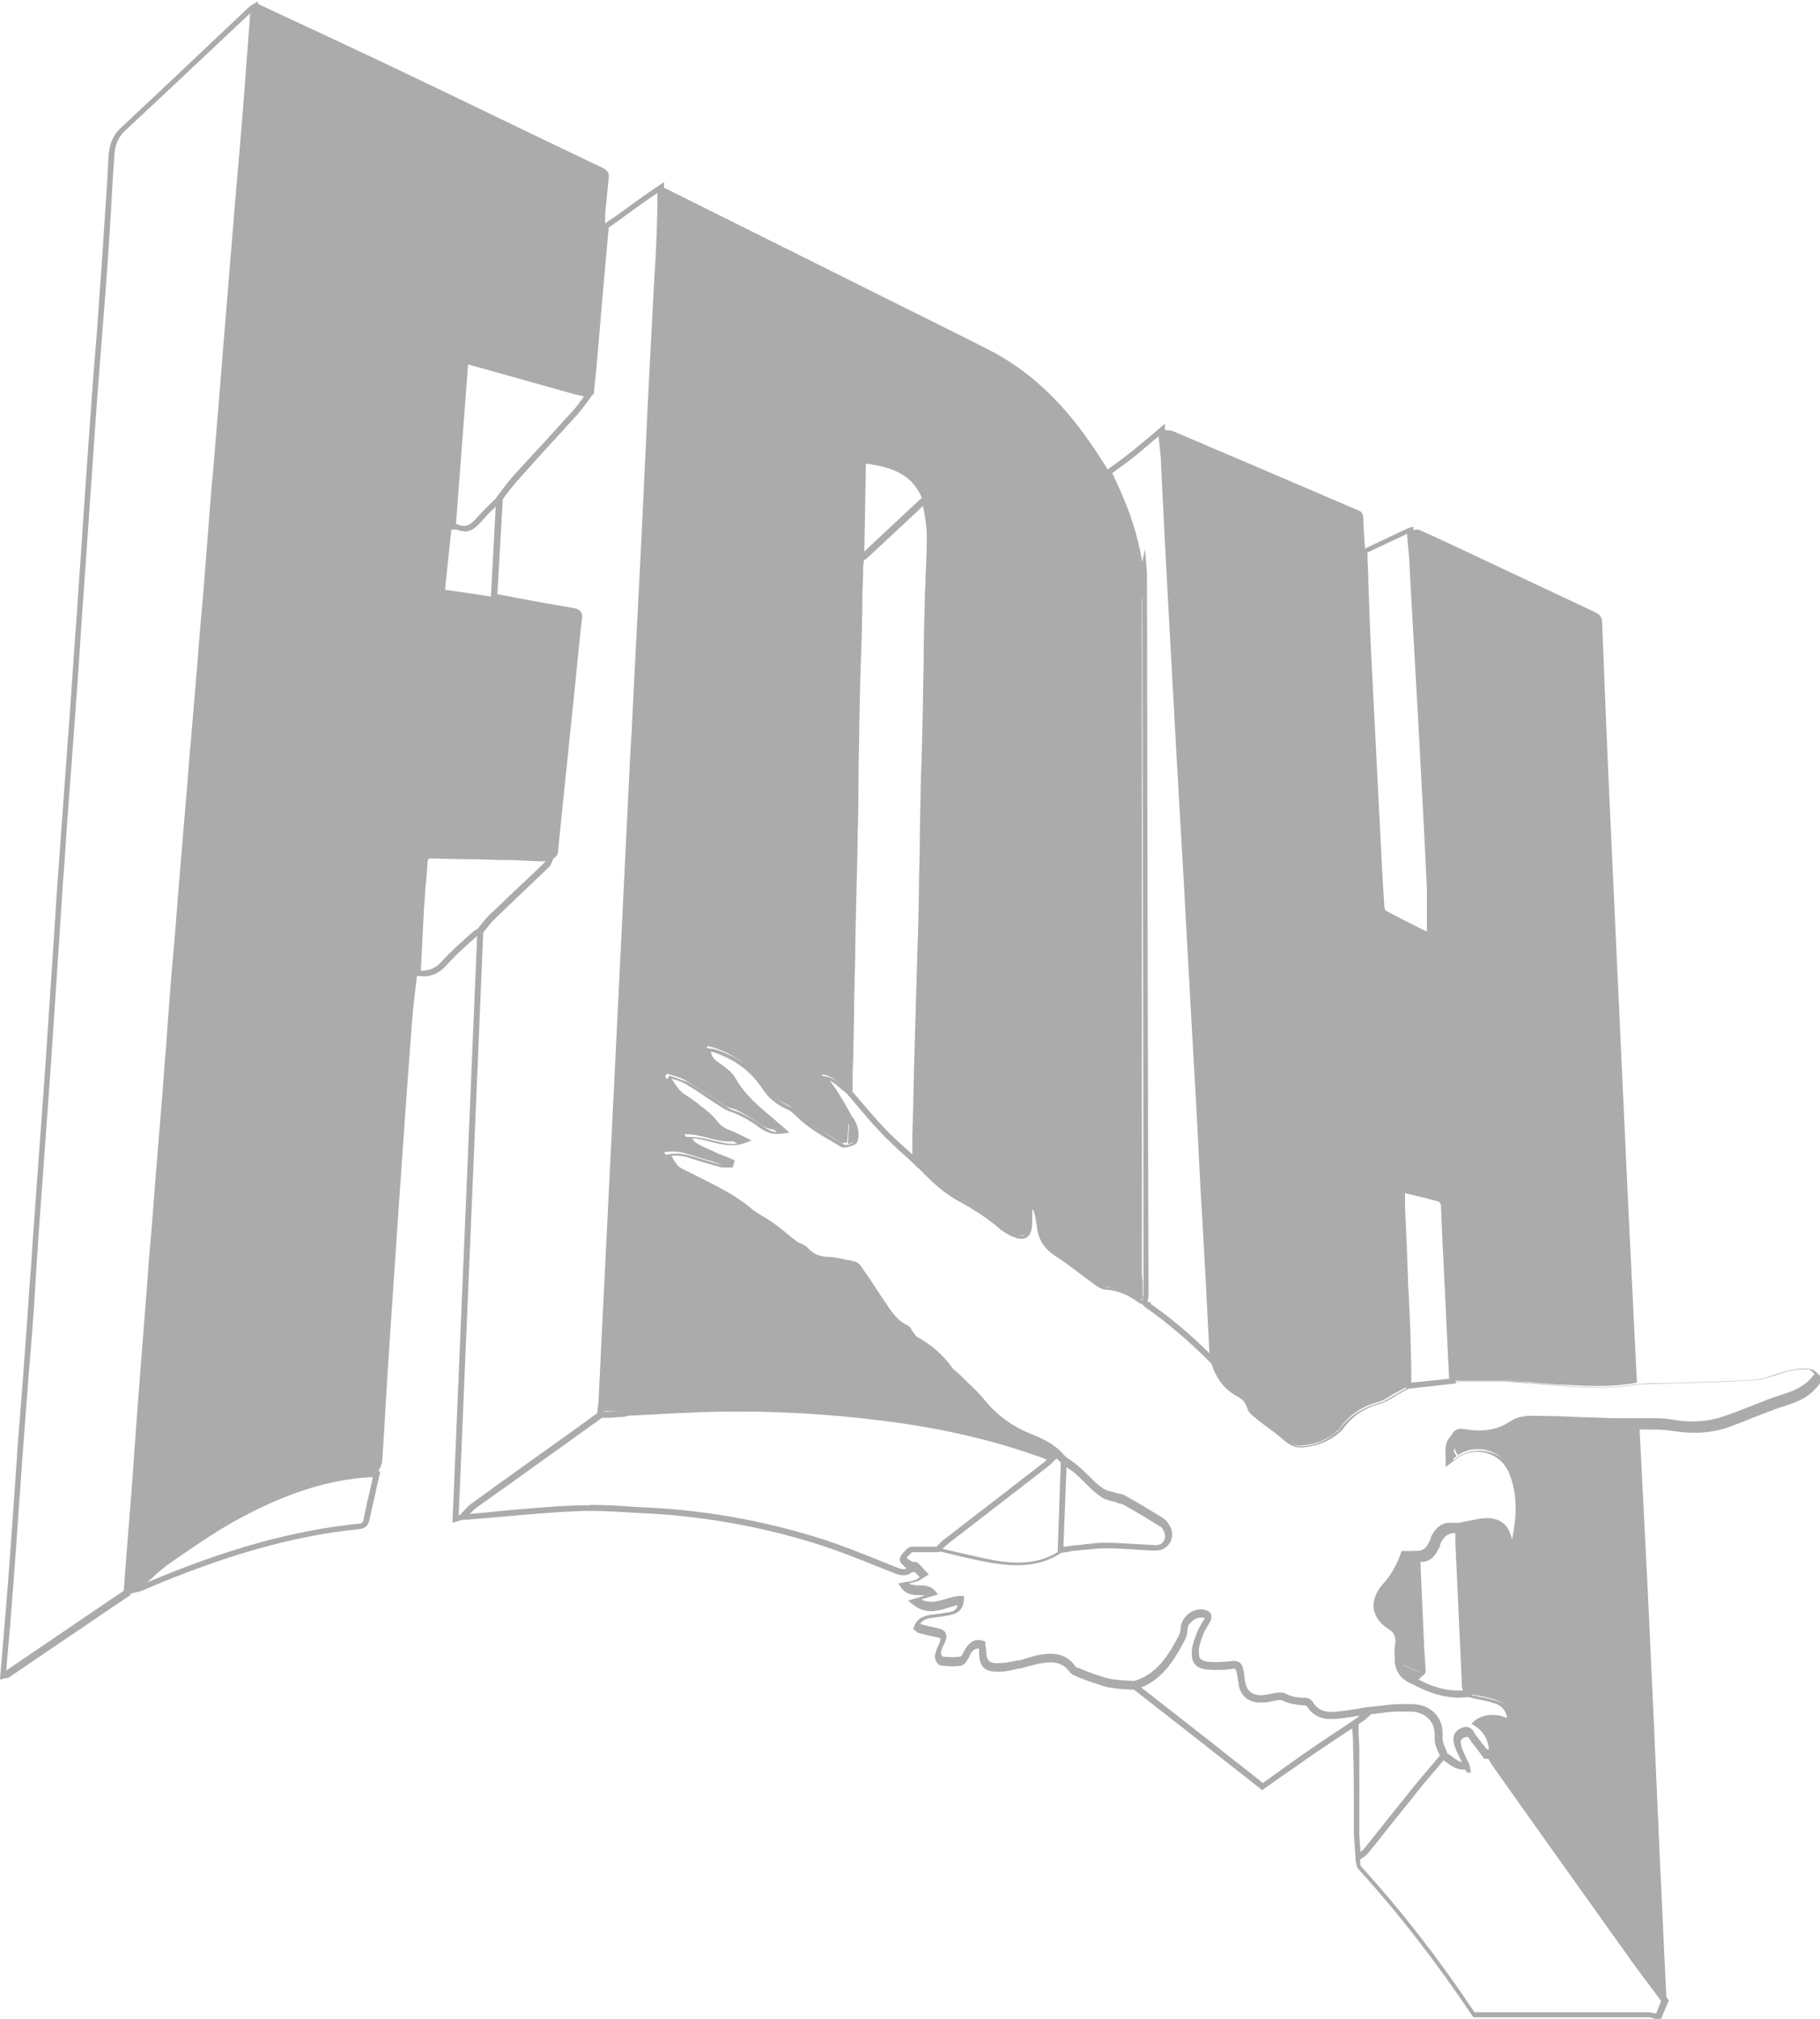 <?xml version="1.0" encoding="UTF-8"?>
<svg id="Layer_2" data-name="Layer 2" xmlns="http://www.w3.org/2000/svg" viewBox="0 0 46.62 51.69">
  <defs>
    <style>
      .cls-1 {
        fill: #ababab;
      }
    </style>
  </defs>
  <g id="Layer_1-2" data-name="Layer 1">
    <g>
      <path class="cls-1" d="m42.54,51.69h-.15s-.03-.01-.05-.02c-.03,0-.05-.02-.07-.02-1.31,0-2.62,0-3.93,0h-.6s-.02-.03-.02-.03c-.91-1.36-1.89-2.63-2.92-3.76-.05-.06-.06-.14-.07-.22,0-.03,0-.06,0-.08v-.05s.03-.03.03-.03c.02-.02.04-.03.07-.05.04-.03.09-.06.12-.09.2-.25.4-.5.6-.76.21-.27.43-.54.65-.81.17-.21.34-.41.52-.61.08-.09.15-.18.23-.27l.04-.05.05.03c.05.03.11.07.15.1.09.07.17.13.28.15,0,0,0,0,0,0-.02-.05-.04-.09-.07-.14-.05-.1-.1-.2-.13-.3-.03-.1-.1-.33.17-.44.2-.08.29.05.33.13,0,.02.02.03.03.05.07.09.14.18.2.26l.08.1.14.07v.02s.06.07.08.11c.04.07.09.15.14.22,1.19,1.67,2.37,3.33,3.56,5,.16.23.33.45.49.67.08.1.16.2.23.31l.03.03-.2.48Zm-.12-.15h.01l.12-.31c-.07-.09-.13-.18-.2-.27-.17-.22-.33-.44-.5-.67-1.19-1.67-2.38-3.33-3.56-5-.05-.07-.1-.15-.15-.23-.02-.03-.03-.06-.05-.08l-.14-.06-.1-.13c-.07-.09-.13-.18-.2-.26-.01-.02-.03-.04-.04-.06-.05-.08-.07-.1-.15-.07-.12.05-.12.12-.08.26.02.09.07.18.12.28.02.05.05.1.07.15.01.03.02.06.03.09,0,.01,0,.03,0,.04l.02.09h-.1c-.21,0-.35-.1-.47-.19-.03-.02-.06-.04-.08-.06-.06.07-.13.15-.19.22-.17.2-.35.4-.51.61-.22.27-.43.54-.65.81-.2.25-.4.5-.61.76-.04.05-.09.09-.15.12,0,0-.02.01-.02.02,0,.02,0,.03,0,.05,0,.05,0,.11.02.13,1.03,1.13,2.01,2.39,2.91,3.74h.52c1.31,0,2.62,0,3.93,0,.04,0,.08.01.12.02,0,0,.02,0,.03.01"/>
      <path class="cls-1" d="m37.78,51.58c1.5,0,3,0,4.5,0,.04,0,.09.02.13.04h-4.62s0-.02,0-.03"/>
      <path class="cls-1" d="m16.93,4.81s.1,0,.13.02c2.2,1.1,4.4,2.19,6.6,3.29.61.3,1.21.6,1.81.91,1.16.63,2,1.58,2.7,2.67.08.12.16.25.24.37.05.1.09.21.14.31.37.78.62,1.59.7,2.45,0,.17,0,.34,0,.52,0,5.75,0,11.49,0,17.24,0,.07.01.14.02.22v.44s-.05.03-.07.05c-.26-.19-.54-.32-.87-.35-.13,0-.25-.11-.37-.19-.3-.22-.59-.46-.91-.67-.25-.17-.38-.38-.42-.67-.02-.11-.02-.22-.05-.33-.02-.11-.07-.22-.22-.24,0,.13,0,.26,0,.38.02.41-.13.51-.5.31-.06-.03-.12-.07-.17-.12-.33-.3-.7-.53-1.09-.74-.46-.24-.81-.62-1.17-.98.02-.75.03-1.5.05-2.25.02-.79.04-1.57.06-2.36.02-.79.05-1.57.07-2.36.02-.77.03-1.55.04-2.33.02-.77.05-1.55.07-2.32.02-.92.03-1.84.05-2.77.01-.55.06-1.11.05-1.66,0-.3-.08-.61-.13-.91-.01-.04-.02-.09-.05-.14-.31-.62-.89-.77-1.55-.85-.01.83-.02,1.64-.04,2.46-.01.09-.04.18-.04.27-.01.45-.01.9-.02,1.35-.02.92-.05,1.83-.07,2.75-.02.91-.02,1.81-.04,2.71-.02.91-.05,1.82-.07,2.73-.02.92-.03,1.83-.05,2.75,0,.38-.02.76-.04,1.14-.22-.13-.37-.38-.67-.4.1.17.22.31.32.46.13.2.25.42.37.62-.01.22-.02.44-.04.66-.05,0-.11.03-.14.01-.34-.21-.7-.39-1-.65-.13-.11-.23-.25-.4-.33-.24-.11-.43-.25-.58-.48-.31-.48-.76-.8-1.3-.98-.06-.02-.11-.02-.17-.04,0,.19.05.31.18.4.16.12.36.24.45.41.21.39.53.68.86.95.14.12.27.24.42.37-.25.04-.38-.01-.61-.17-.16-.11-.33-.21-.5-.3-.11-.06-.25-.07-.36-.14-.33-.21-.65-.44-.99-.64-.14-.08-.31-.12-.47-.17-.02.02-.03.04-.05.07.09.13.17.28.28.4.11.11.26.18.39.28.18.15.4.28.54.47.11.14.21.22.37.27.14.05.26.13.39.19-.51.19-.95-.15-1.48-.13.08.11.12.22.2.27.15.09.32.16.48.23.15.07.31.13.46.19,0,.02-.01.04-.02.06-.07,0-.14.02-.21,0-.23-.06-.47-.13-.71-.21-.22-.07-.43-.13-.72-.08.09.14.15.27.24.37.08.08.21.12.32.18.55.29,1.12.52,1.6.94.1.09.24.15.36.22.1.06.19.13.28.2.17.13.33.27.5.4.07.06.19.08.25.15.16.17.34.26.58.27.21.01.43.07.64.11.05,0,.11.03.14.07.22.32.43.64.65.96.16.24.32.47.59.6.05.02.08.09.12.14.04.05.07.12.12.15.35.2.66.45.89.79.06.08.15.13.22.2.2.19.41.37.58.59.33.41.73.71,1.21.91.31.13.63.27.85.54-.08,0-.16.01-.23.02-.06-.03-.12-.06-.18-.08-1.23-.45-2.5-.75-3.81-.93-1.33-.19-2.66-.28-4-.28-.44,0-.87.01-1.31.03-.48.02-.96.05-1.44.08h-.78v-.26c.05-.96.1-1.93.14-2.9.07-1.54.15-3.08.22-4.61.05-1.01.1-2.02.15-3.03.09-1.78.17-3.55.26-5.33.05-.91.09-1.81.14-2.71l.23-4.6c.08-1.61.16-3.21.24-4.81.03-.56.07-1.12.09-1.68.02-.47.03-.95.04-1.42"/>
      <path class="cls-1" d="m10.69,24.9c-.05.44-.11.88-.14,1.32-.12,1.53-.22,3.06-.33,4.59-.08,1.18-.16,2.36-.24,3.54-.07,1.02-.12,2.04-.19,3.06-.01.12-.09.23-.14.34-.05,0-.11,0-.17,0-1.14.07-2.19.45-3.19.96-.68.35-1.32.8-1.96,1.23-.32.22-.58.5-.87.76-.07.03-.13.05-.2.08.07-.91.14-1.82.21-2.72.07-.87.13-1.74.19-2.61.08-1.08.17-2.16.26-3.24.05-.66.1-1.31.16-1.97.08-1.01.16-2.03.24-3.04.05-.7.1-1.4.16-2.1.11-1.29.22-2.57.32-3.86.07-.79.12-1.58.19-2.37.11-1.28.22-2.55.32-3.82.08-.99.16-1.99.24-2.98.1-1.14.19-2.29.29-3.44.06-.65.1-1.3.16-1.95.08-.95.16-1.9.24-2.85.06-.72.12-1.44.17-2.15.04-.51.07-1.02.11-1.53.03-.12.1-.05.15-.02,1.1.51,2.19,1.02,3.29,1.54,1.83.87,3.65,1.76,5.48,2.63.14.07.17.15.15.28-.03.3-.06.6-.09.9,0,.1,0,.21,0,.31,0,.02-.02.05-.02.07-.12,1.3-.23,2.59-.34,3.89,0,.1-.02.2-.03.29-.01,0-.02.02-.04.02-.12-.02-.23-.04-.34-.06-.94-.26-1.88-.53-2.84-.79-.11,1.43-.22,2.85-.32,4.26-.06.54-.11,1.08-.17,1.63.44.06.83.12,1.22.18.07.01.15.03.22.04.6.11,1.21.22,1.81.33.12.02.16.06.14.18-.05.39-.09.79-.13,1.19-.08.76-.16,1.52-.24,2.27-.09.84-.17,1.69-.26,2.53,0,.04-.08.08-.11.12-.33-.01-.66-.03-1-.04-.67-.02-1.35-.02-2.03-.03-.14,0-.19.04-.2.18-.02.39-.07.78-.09,1.17-.04.55-.05,1.11-.08,1.66"/>
      <path class="cls-1" d="m36.12,13.58c.08,0,.18-.04.24-.01.55.24,1.08.5,1.62.75.96.45,1.91.9,2.87,1.35.13.06.19.13.19.29.06,1.53.12,3.05.19,4.58.1,2.16.2,4.33.3,6.49.06,1.3.12,2.6.18,3.89.07,1.5.15,2.99.22,4.48-.63.12-1.26.09-1.89.05-.02,0-.05,0-.07,0-.12,0-.25-.02-.37-.03-.05,0-.1,0-.15-.01-.09,0-.2-.02-.29-.03-.02,0-.05,0-.07,0-.13,0-.27-.02-.41-.03-.05,0-.1,0-.15,0-.36,0-.71,0-1.07,0-.05,0-.1,0-.15,0-.02,0-.04,0-.07,0-.02,0-.03,0-.04-.01-.05-.99-.1-1.98-.15-2.97-.02-.51-.04-1.02-.07-1.53,0-.06-.07-.15-.12-.16-.3-.09-.62-.15-.93-.23,0,.07-.01.11-.01.15.02.76.05,1.51.08,2.27,0,.27.03.54.04.81.02.6.04,1.2.06,1.8-.1.05-.21.11-.31.16-.16.08-.3.2-.47.25-.42.11-.76.33-1.01.69,0,.02-.02.03-.04.04-.26.25-.58.36-.93.39-.27.03-.43-.19-.61-.33-.2-.16-.41-.31-.61-.47-.04-.04-.09-.09-.11-.14-.05-.17-.16-.28-.31-.37-.35-.19-.53-.5-.63-.88,0-.05,0-.11,0-.16-.03-.66-.07-1.32-.1-1.97-.06-1.09-.12-2.19-.18-3.28-.08-1.38-.15-2.77-.22-4.15-.05-.92-.1-1.83-.15-2.75-.06-1.1-.12-2.2-.18-3.3-.07-1.34-.15-2.68-.22-4.02-.06-1.11-.11-2.21-.17-3.32-.01-.29-.05-.57-.08-.86.09,0,.2,0,.28.03,1.58.67,3.16,1.35,4.75,2.03.1.04.11.1.12.19.01.29.03.58.05.86,0,.25.01.5.02.76.03.74.05,1.48.09,2.21.07,1.35.14,2.7.21,4.06.03.69.07,1.38.11,2.06,0,.06.03.15.08.17.39.21.79.41,1.17.6,0-.43.02-.84,0-1.25-.07-1.41-.14-2.83-.22-4.24-.07-1.3-.14-2.6-.22-3.91-.02-.34-.05-.67-.07-1.01"/>
      <path class="cls-1" d="m0,42.99l.06-.71c.04-.44.07-.88.11-1.33.06-.72.11-1.44.16-2.16l.1-1.42c.02-.36.05-.72.08-1.07.03-.39.06-.78.09-1.17.04-.55.08-1.11.12-1.66.02-.32.04-.64.07-.96.02-.31.04-.61.06-.91.05-.73.11-1.47.16-2.21.08-1.09.16-2.18.23-3.27.05-.7.09-1.4.14-2.1.04-.64.08-1.28.13-1.92.05-.74.11-1.48.16-2.22.04-.59.09-1.19.13-1.78.04-.63.09-1.26.13-1.88.04-.48.07-.96.1-1.43l.03-.42c.09-1.35.18-2.69.28-4.04.04-.6.09-1.2.14-1.8.05-.71.1-1.41.15-2.12.04-.61.08-1.24.12-1.84l.03-.57c.02-.32.12-.55.33-.74.74-.69,1.48-1.39,2.22-2.09l1.06-1s.05-.04.07-.05c0,0,.02,0,.02-.01l.13-.08-.05.62c-.02.35-.05.71-.08,1.06-.05.72-.11,1.43-.17,2.15-.04.47-.08.93-.12,1.39-.04.49-.08.97-.12,1.46-.03.33-.06.66-.08.99-.03.32-.05.64-.08.96-.04.5-.08,1-.12,1.5-.05.65-.11,1.29-.16,1.94-.04.48-.08.95-.11,1.43-.04.52-.08,1.03-.12,1.55-.05.67-.11,1.35-.17,2.02-.05.6-.1,1.2-.15,1.8-.03.4-.07.8-.1,1.21-.03.39-.06.78-.09,1.17-.05.61-.1,1.21-.15,1.82-.06.68-.11,1.36-.17,2.04-.03.4-.06.79-.09,1.19-.02.3-.05.61-.07.91-.05.6-.1,1.19-.14,1.79l-.1,1.24c-.06.66-.1,1.31-.16,1.97l-.07.81c-.06.81-.13,1.62-.19,2.42-.04.45-.07.9-.1,1.34-.03.42-.06.85-.09,1.27-.05.63-.1,1.25-.15,1.88l-.07.88-.42.28c-.89.61-1.79,1.21-2.68,1.82-.03.02-.07.03-.09.03,0,0-.02,0-.03,0l-.1.03ZM6.44.31l-1.01.95c-.74.7-1.48,1.39-2.23,2.09-.17.16-.26.37-.27.64l-.04.57c-.03.6-.07,1.23-.11,1.84-.05.71-.1,1.41-.16,2.12-.05.6-.09,1.2-.14,1.8-.09,1.35-.19,2.69-.28,4.04l-.03.42c-.03.48-.07.95-.1,1.43-.04.63-.08,1.26-.13,1.89-.04.59-.09,1.19-.13,1.78-.06.74-.11,1.48-.16,2.22-.05.64-.09,1.28-.13,1.92-.05.7-.09,1.4-.14,2.1-.07,1.09-.15,2.18-.23,3.26-.05.74-.11,1.47-.16,2.21-.02.31-.04.61-.06.91-.02.32-.04.64-.06.97-.04.56-.08,1.11-.13,1.66-.03.39-.06.78-.09,1.17-.03.36-.05.71-.08,1.07l-.1,1.42c-.05.72-.1,1.44-.16,2.17-.03.44-.07.88-.11,1.33l-.04.48c.88-.6,1.77-1.2,2.65-1.8l.36-.24.06-.81c.05-.63.1-1.25.15-1.88.03-.42.06-.85.09-1.27.03-.45.07-.9.1-1.34.06-.81.13-1.62.19-2.43l.06-.81c.06-.66.11-1.31.16-1.97l.1-1.24c.05-.6.1-1.2.14-1.79.03-.3.05-.61.07-.91.03-.4.06-.79.09-1.19.06-.68.12-1.36.17-2.04.05-.61.1-1.21.15-1.82.03-.39.07-.78.1-1.17.03-.4.06-.81.1-1.21.05-.6.1-1.2.15-1.8.05-.67.11-1.35.17-2.02.04-.52.08-1.03.12-1.55.04-.48.07-.96.12-1.43.05-.65.11-1.29.16-1.94.04-.5.08-1,.12-1.5.03-.32.05-.64.08-.96.03-.33.05-.66.08-.99.04-.49.08-.97.12-1.46.04-.46.08-.93.12-1.39.06-.72.12-1.43.17-2.15.03-.35.05-.71.08-1.06l.02-.3Z"/>
      <path class="cls-1" d="m11.59,38.99l.64-15.21.02-.02s.06-.07.09-.11c.06-.08.13-.16.2-.23.25-.23.49-.47.74-.7.23-.22.46-.43.68-.65.01-.01.02-.04.03-.07,0-.02.02-.04.02-.06l.02-.02s.03-.03.05-.05c.02-.01.04-.03.04-.04.06-.58.12-1.16.18-1.75l.08-.77c.06-.61.13-1.23.19-1.84l.07-.71c.03-.31.07-.62.1-.92,0-.07,0-.08-.08-.09-.48-.08-.97-.17-1.45-.26l-.36-.07s-.1-.02-.15-.03l-.13-.03.14-2.62.02-.02s.07-.1.11-.15c.08-.11.16-.21.25-.32.25-.28.51-.56.77-.84.28-.3.55-.61.83-.91.08-.09.16-.2.24-.31.03-.05.07-.09.1-.14v-.03s.03-.02.03-.02l.06-.61c.11-1.18.21-2.36.31-3.53,0-.03,0-.05.02-.07v-.04s.34-.23.34-.23c.22-.16.45-.32.68-.49.1-.07.19-.13.29-.2l.25-.17v.15c0,.15-.01.29-.02.44,0,.33-.02.66-.03.98-.02.31-.03.62-.05.93-.01.25-.03.5-.04.75-.06,1.13-.11,2.25-.17,3.38l-.13,2.73c-.05,1.1-.11,2.2-.16,3.3-.02.48-.05.96-.07,1.43-.02.43-.04.85-.07,1.28-.09,1.78-.18,3.55-.27,5.33-.05,1.01-.1,2.02-.15,3.03l-.36,7.51-.03.36-.75.53c-.83.59-1.66,1.19-2.49,1.79-.08.06-.15.13-.22.21-.04.04-.07.07-.11.11h-.02s-.28.09-.28.09Zm.79-15.15l-.63,14.95h.04s.06-.07.09-.1c.07-.08.15-.16.24-.22.83-.6,1.66-1.19,2.49-1.79l.69-.5.03-.29.37-7.51c.05-1.01.1-2.02.15-3.03.09-1.78.17-3.55.26-5.33.02-.43.04-.85.07-1.28.02-.48.05-.96.07-1.43.06-1.1.11-2.2.17-3.31l.13-2.73c.05-1.13.11-2.25.17-3.38.01-.25.03-.5.04-.75.02-.31.04-.62.05-.93.02-.33.02-.65.03-.98,0-.1,0-.2,0-.29h0c-.1.07-.19.13-.29.2-.23.16-.45.32-.68.49l-.28.2s0,.02,0,.03c-.11,1.18-.21,2.36-.31,3.54l-.07.68-.05.04s-.07.1-.11.15c-.08.11-.16.22-.25.32-.28.31-.55.61-.83.91-.26.28-.51.56-.76.84-.08.09-.16.2-.24.3-.03.04-.06.09-.09.13l-.14,2.44h0s.09.02.15.03l.36.07c.48.09.97.18,1.45.26.11.02.23.07.21.26-.04.31-.07.61-.1.92l-.07.71c-.06.61-.13,1.22-.19,1.84l-.08.77c-.06.59-.12,1.17-.18,1.76,0,.06-.05.1-.1.14-.01,0-.02.02-.03.02,0,0,0,.02-.01.03-.02.04-.03.1-.07.13-.22.22-.46.43-.68.65-.25.23-.49.47-.74.7-.07.07-.13.14-.19.22-.02.03-.05.06-.07.09"/>
      <path class="cls-1" d="m37.23,36.82c.04-.12.12-.15.25-.13.44.07.86.05,1.26-.22.14-.1.36-.12.55-.12.7,0,1.39.04,2.09.06.2,0,.4,0,.61,0,.07,1.45.15,2.9.22,4.36.11,2.29.21,4.58.31,6.87.05,1.14.11,2.28.16,3.42,0,.05,0,.11,0,.16-.24-.32-.49-.64-.73-.97-1.19-1.67-2.38-3.33-3.56-5-.07-.1-.14-.22-.21-.33.02-.02.05-.05.07-.07-.02-.31-.13-.57-.41-.74.22-.19.63-.18.84,0,.05-.22-.07-.48-.32-.57-.23-.09-.49-.12-.73-.17-.02-.06-.07-.11-.07-.17-.05-1.08-.1-2.16-.15-3.25-.01-.29-.02-.58-.03-.87.22-.04.45-.1.67-.12.37-.02.57.16.62.52,0,.06.03.12.06.22.03-.07.06-.11.06-.14.14-.61.19-1.23-.04-1.83-.22-.58-.91-.81-1.41-.47-.02-.05-.06-.1-.07-.15-.01-.1,0-.2-.01-.31"/>
      <path class="cls-1" d="m31.13,35.01l-.13-.13c-.55-.55-1.1-1.02-1.69-1.43-.02-.02-.03-.04-.04-.05l-.02-.03v-.04s.01-.05.02-.07c0-.04.02-.09.02-.13,0-5.95-.02-11.91-.03-17.86l-.02.1-.04-.52c-.07-.79-.3-1.59-.69-2.43l-.17-.37.05-.04c.06-.05.12-.09.19-.14.14-.1.28-.21.42-.32.17-.14.34-.28.51-.42.07-.06.14-.12.22-.19l.11-.09v.14c.02.09.03.18.04.27.02.19.04.39.06.59.03.6.06,1.21.09,1.81.02.5.05,1.01.07,1.51.07,1.34.14,2.68.22,4.02.03.58.06,1.16.1,1.74.03.52.06,1.04.09,1.56.03.61.06,1.22.1,1.83l.11,1.99c.05,1.03.11,2.05.17,3.08.04.61.07,1.22.1,1.83l.08,1.45c.03.66.07,1.31.11,1.97,0,.04,0,.08,0,.12v.23Zm-1.73-1.68c.55.38,1.07.81,1.58,1.32-.03-.65-.07-1.3-.1-1.95l-.08-1.45c-.04-.61-.07-1.22-.1-1.83-.05-1.02-.11-2.05-.17-3.08l-.11-1.99c-.03-.61-.07-1.22-.1-1.83-.03-.52-.06-1.04-.09-1.56-.03-.58-.07-1.16-.1-1.74-.07-1.34-.15-2.68-.22-4.02-.03-.51-.05-1.01-.08-1.51-.03-.6-.06-1.21-.09-1.81,0-.19-.03-.39-.05-.58,0-.04-.01-.08-.01-.13-.04.03-.07.06-.11.09-.17.14-.34.29-.51.43-.14.11-.29.22-.43.32-.05.03-.09.07-.14.1l.12.26c.33.7.54,1.36.65,2.02l.07-.33.05.61s0,.07,0,.09c.01,6.13.02,12.25.04,18.38,0,.06-.01.11-.02.16,0,0,0,.02,0,.03"/>
      <path class="cls-1" d="m36.71,24.11l-.37-.19c-.3-.15-.61-.31-.91-.47-.08-.04-.11-.17-.12-.23-.03-.6-.07-1.19-.09-1.78l-.07-1.38c-.05-.99-.1-1.97-.15-2.96-.02-.54-.05-1.09-.07-1.63l-.02-.58c0-.17-.01-.35-.02-.52v-.29s1.14-.54,1.14-.54c.02,0,.03-.01.05-.02l.12-.04.03.42c.02.23.04.46.05.69.07,1.3.15,2.6.22,3.91.07,1.28.15,2.77.22,4.24.01.28,0,.56,0,.85,0,.13,0,.27,0,.4v.12Zm-1.68-9.94v.18c.01.17.02.35.02.52l.02.58c.02.54.04,1.09.07,1.63.05.99.1,1.98.15,2.96l.07,1.38c.03.59.06,1.19.1,1.78,0,.05.02.1.03.11.3.16.61.32.91.47l.15.07c0-.09,0-.19,0-.28,0-.29,0-.56,0-.84-.07-1.47-.15-2.96-.22-4.24-.07-1.3-.15-2.6-.22-3.91,0-.23-.03-.46-.05-.69l-.02-.22-1.02.48Z"/>
      <path class="cls-1" d="m23.13,40.33c-.07,0-.15-.02-.22-.05-.15-.06-.3-.12-.45-.18-.47-.19-.95-.38-1.44-.54-1.4-.45-2.87-.72-4.37-.81-.14,0-.28-.02-.42-.02-.48-.03-.97-.06-1.45-.04-.67.03-1.34.09-1.99.15-.28.02-.57.05-.85.07-.02,0-.05,0-.07,0h-.23s.15-.13.15-.13c.03-.03.07-.07.1-.1.07-.08.15-.16.24-.22.84-.61,1.68-1.21,2.53-1.81l.71-.5h.18c.12-.02.25-.02.37-.03.06,0,.12-.01.19-.02h.09c.15-.02.3-.03.44-.04.33-.02.67-.04,1-.05.53-.02.93-.03,1.31-.03,1.35,0,2.7.1,4.02.28,1.38.19,2.63.5,3.82.93.05.02.09.04.13.06l.16.08-.08.07s-.04.03-.05.05c-.03.04-.07.07-.11.1l-.93.72c-.54.42-1.08.83-1.62,1.25-.05.04-.09.08-.14.13-.02.02-.05.05-.07.07l-.02.02h-.19c-.15,0-.31,0-.46,0-.04,0-.05,0-.05,0,0,.01-.03.03-.05.05-.03.03-.09.09-.1.12,0,.02.07.06.11.08.03.02.06.04.09.06l.05.04-.03.06c-.07.14-.17.18-.28.18m-8.03-1.8c.37,0,.76.02,1.12.05.14,0,.28.02.42.02,1.52.08,3,.36,4.42.81.49.16.97.35,1.44.54.15.06.3.12.45.18.14.06.22.06.27,0,0,0,0,0-.02,0-.08-.05-.16-.1-.17-.19-.01-.09.07-.17.14-.24.02-.02.03-.03.05-.05.03-.03.08-.05.16-.05.16,0,.31,0,.47,0h.12s.03-.03.04-.04c.05-.05.09-.11.16-.15.54-.42,1.08-.83,1.62-1.25l.93-.72s.05-.04.07-.07c-.02-.01-.05-.02-.07-.03-1.18-.43-2.42-.73-3.79-.92-1.31-.18-2.65-.28-4-.28-.37,0-.78,0-1.3.03-.33.01-.67.03-1,.05-.15,0-.29.02-.44.02h-.08c-.07.02-.13.03-.2.04-.12,0-.25.02-.37.02h-.14s-.67.48-.67.48c-.84.6-1.68,1.21-2.53,1.81-.07.05-.13.11-.19.17.25-.02.5-.04.74-.07.65-.06,1.33-.12,2-.15.11,0,.22,0,.34,0"/>
      <path class="cls-1" d="m32.34,45.84l-.42-.33c-.31-.25-.63-.49-.94-.74l-1.92-1.5s-.04-.03-.05-.05l-.1-.11.12-.04c.61-.18.91-.69,1.17-1.19.03-.06.04-.14.05-.21v-.03c.02-.12.1-.24.22-.32.13-.08.27-.11.39-.07.08.02.13.06.15.11.02.05.02.11-.02.17-.02.04-.05.08-.07.12-.04.07-.08.13-.1.2-.06.15-.11.28-.12.41,0,.12,0,.2.04.24.04.04.11.07.24.08.18.01.37,0,.55-.02.17-.02.27.04.3.19.02.08.03.16.04.24,0,.04.01.09.02.13.03.19.14.29.33.32.04,0,.08,0,.11,0,.06,0,.12-.02.17-.03.15-.03.3-.06.42,0,.15.08.28.09.44.1h.06c.07,0,.14.05.18.11.13.21.32.28.64.24.19-.02.39-.05.58-.08.08-.01.17-.03.26-.04l.24-.04-.21.2s-.06.06-.09.08c-.05.05-.11.09-.17.13l-.07.05-.4.26c-.31.21-.62.41-.92.62-.24.17-.48.34-.73.51l-.38.27Zm-3.15-2.67l1.88,1.47c.31.25.62.49.94.74l.34.27.29-.21c.24-.17.49-.35.73-.52.3-.21.61-.42.92-.62l.46-.31s.06-.05.09-.07h0c-.19.03-.39.06-.58.08-.23.03-.57.02-.78-.31,0-.01-.04-.03-.06-.03h-.06c-.16-.02-.32-.03-.5-.12-.07-.04-.19-.01-.31.01-.07.02-.13.03-.2.03-.05,0-.1,0-.15,0-.26-.03-.42-.18-.47-.44,0-.04-.01-.09-.02-.13-.01-.07-.02-.15-.04-.22-.02-.06-.03-.09-.13-.07-.2.03-.39.03-.59.02-.17-.01-.28-.05-.34-.13-.07-.08-.09-.19-.08-.35.01-.15.07-.3.13-.46.03-.08.07-.15.11-.22.02-.04.05-.07.07-.11.02-.03.02-.04.02-.04,0,0,0-.01-.05-.02-.08-.02-.17,0-.26.06-.08.05-.14.13-.15.21v.03c-.01.09-.02.18-.07.27-.26.5-.56,1-1.14,1.22"/>
      <path class="cls-1" d="m10.82,24.99s-.09,0-.13,0h-.07s.03-.57.03-.57c.02-.39.03-.78.06-1.16.01-.19.03-.38.04-.56.02-.2.04-.41.05-.61,0-.19.09-.26.27-.26.37,0,.74.01,1.11.02.31,0,.61,0,.92.02.23,0,.46.02.68.02.1,0,.21.01.31.01h.11s-.04.11-.04.11c0,.01-.01.03-.02.05-.02.04-.03.1-.07.13-.22.22-.45.43-.68.65-.24.23-.49.47-.73.7-.07.07-.13.14-.19.22-.03.04-.06.07-.09.11l-.02.02s-.04.02-.06.03c-.04.02-.07.04-.1.06-.06.06-.13.12-.19.17-.2.18-.4.37-.58.57-.17.19-.37.28-.6.28m-.05-.15c.21.01.38-.06.53-.23.19-.21.39-.39.6-.58.07-.06.13-.12.19-.17.04-.04.08-.06.13-.08.01,0,.03-.02.04-.02.03-.03.05-.07.08-.1.07-.08.13-.16.2-.23.25-.24.49-.47.74-.71.23-.22.46-.43.68-.65,0,0,.01-.02.02-.03-.07,0-.13,0-.2,0-.23-.01-.46-.02-.69-.03-.31,0-.61-.01-.92-.02-.37,0-.74-.01-1.11-.02-.1,0-.11,0-.12.11-.01.21-.03.42-.05.62-.01.19-.03.37-.04.56-.02.39-.04.77-.06,1.16l-.02.42Z"/>
      <path class="cls-1" d="m3.15,40.86l.25-.22c.09-.08.17-.16.26-.24.19-.18.39-.37.62-.52l.13-.09c.59-.4,1.2-.82,1.84-1.15,1.18-.6,2.2-.91,3.22-.97.04,0,.08,0,.12,0h.15l-.09.41c-.06.28-.13.57-.19.85-.04.18-.17.21-.26.22-1.69.17-3.45.67-5.55,1.57-.04.02-.09.03-.13.04-.02,0-.03,0-.05.01l-.32.09Zm6.39-3.04s-.04,0-.06,0c-1,.06-2,.36-3.16.96-.63.32-1.24.74-1.82,1.14l-.13.09c-.21.14-.4.32-.59.5,2.03-.86,3.75-1.33,5.41-1.5.08,0,.11-.03.12-.1.06-.28.12-.57.19-.85l.05-.23h-.01"/>
      <path class="cls-1" d="m34.73,47.69l-.05-.74v-.65c0-.51,0-1.01-.02-1.52,0-.15,0-.3-.02-.45,0-.07,0-.14,0-.21v-.04s.1-.08.1-.08c.05-.04.11-.08.17-.13.03-.02.05-.05.08-.07l.05-.06.22-.03c.16-.02.32-.04.48-.05.09,0,.18,0,.26,0,.04,0,.08,0,.12,0,.24,0,.46.08.61.24.14.15.21.35.19.59,0,.14.04.23.09.34.01.03.03.06.04.09l.02.04-.03.04c-.08.09-.16.18-.23.27-.17.2-.35.4-.51.61-.22.27-.43.54-.65.81-.2.25-.4.51-.61.76-.04.05-.09.09-.15.12-.02.02-.04.03-.06.04l-.11.09Zm.07-3.54c0,.06,0,.11,0,.17,0,.15.02.31.02.46,0,.51,0,1.02,0,1.53v.62s0,.07,0,.07l.03.42s.05-.04.07-.06c.2-.25.4-.5.6-.75.22-.27.43-.54.65-.81.17-.21.34-.41.51-.61.07-.08.13-.16.2-.24,0-.02-.01-.03-.02-.05-.05-.12-.12-.24-.11-.42.01-.19-.04-.36-.15-.47-.11-.12-.29-.19-.49-.19-.04,0-.08,0-.12,0-.08,0-.17,0-.25,0-.16.01-.31.03-.47.05l-.17.02-.02.02s-.06.06-.09.08c-.06.04-.11.09-.17.13l-.04.03Z"/>
      <path class="cls-1" d="m38.23,44.85s-.05.05-.07.07c-.05-.02-.09-.04-.14-.07.07,0,.14,0,.21,0"/>
      <path class="cls-1" d="m23.51,29.9l-.12-.12c-.08-.08-.17-.16-.26-.24-.19-.17-.39-.36-.57-.55-.21-.22-.42-.46-.61-.69-.08-.1-.17-.2-.26-.3l-.02-.02.02-.39c0-.26.02-.52.02-.78,0-.41.02-.82.02-1.23,0-.51.02-1.01.03-1.52.01-.44.02-.88.03-1.33.01-.47.03-.93.04-1.4,0-.45.02-.9.02-1.35,0-.46.01-.91.02-1.36.01-.56.03-1.11.04-1.66,0-.36.02-.72.03-1.09,0-.21,0-.43,0-.64,0-.24,0-.47.02-.71,0-.07.01-.13.02-.2,0-.03,0-.06.01-.08v-.05s.06-.01.06-.01c.01,0,.02,0,.04,0,0,0,.02,0,.02,0,.43-.4.86-.81,1.3-1.21l.35-.32.02.14c.01.09.03.19.05.28.03.21.07.42.08.64,0,.34,0,.69-.03,1.02,0,.21-.02.43-.02.64-.01.48-.02.96-.03,1.43,0,.44-.02.89-.02,1.33,0,.41-.02.82-.03,1.24,0,.36-.02.72-.03,1.09,0,.39-.02.77-.02,1.16,0,.39-.02.77-.02,1.16-.01.53-.03,1.06-.04,1.59l-.04,1.37c-.02.58-.03,1.17-.05,1.76-.01.52-.02,1.04-.03,1.56l-.02.86Zm-1.69-1.97c.08.09.16.19.24.28.2.23.4.47.61.69.18.19.38.37.57.54.05.04.09.08.13.12v-.52c.02-.52.03-1.04.04-1.56.02-.59.03-1.17.05-1.76l.04-1.37c.02-.53.03-1.06.04-1.59,0-.39.02-.77.02-1.16,0-.39.01-.77.02-1.16,0-.36.02-.73.03-1.09.01-.41.02-.82.03-1.23,0-.44.02-.89.02-1.33,0-.48.02-.96.03-1.44,0-.21.02-.43.02-.64.02-.33.03-.68.03-1.01,0-.2-.04-.41-.07-.61-.01-.05-.02-.09-.03-.14l-.13.13c-.44.41-.87.81-1.31,1.22-.02.02-.04.03-.07.03,0,.01,0,.02,0,.03-.01.06-.02.12-.02.17,0,.23-.01.47-.02.7,0,.22,0,.43-.01.64,0,.37-.02.73-.03,1.09-.02.55-.03,1.11-.04,1.66,0,.45-.02.91-.02,1.36,0,.45,0,.9-.02,1.35,0,.47-.02.94-.03,1.4-.01.44-.02.88-.03,1.33,0,.51-.02,1.01-.03,1.52,0,.41-.01.82-.02,1.23,0,.26-.02.52-.02.78v.33Z"/>
      <path class="cls-1" d="m21.99,14.34l.04-2.64h.08c.59.08,1.26.22,1.6.91.02.03.02.07.04.11,0,.01,0,.03.01.04l.02.05-.28.26c-.43.41-.87.81-1.31,1.22-.03.03-.07.03-.1.04,0,0-.01,0-.02,0l-.1.02Zm.19-2.47l-.04,2.25c.42-.39.84-.79,1.26-1.18l.21-.19s-.02-.05-.03-.08c-.27-.54-.74-.71-1.4-.8"/>
      <path class="cls-1" d="m21.76,28.64c.13.13.2.43.12.58-.02.04-.1.05-.16.08.01-.22.02-.44.04-.66"/>
      <path class="cls-1" d="m16.2,36.15c-.1.01-.19.03-.29.04-.17.02-.35.02-.53.03.01-.11.02-.22.03-.33v.26h.78Z"/>
      <path class="cls-1" d="m29.28,33.27s0,.05,0,.07c-.03,0-.05-.02-.08-.02.02-.02.05-.03.07-.05"/>
      <path class="cls-1" d="m11.89,13.6c-.05,0-.12-.01-.18-.04-.02,0-.04,0-.07,0-.02,0-.04,0-.05,0h-.08s.33-4.44.33-4.44l2.93.82.45.11-.07.09s-.07.1-.11.15c-.08.11-.16.22-.25.32-.28.31-.55.61-.83.91-.25.28-.51.56-.76.85-.08.09-.16.2-.24.3-.04.05-.07.1-.11.15-.06.06-.11.11-.16.16-.12.11-.24.23-.34.35-.11.12-.24.28-.46.28m-.22-.19s.06,0,.09.02c.2.08.32-.03.47-.2.11-.13.23-.24.35-.36.05-.05.1-.1.16-.15.03-.04.06-.09.1-.14.08-.11.16-.21.25-.32.25-.28.51-.56.77-.84.28-.3.55-.61.83-.91.08-.09.16-.2.24-.31.02-.02.03-.04.04-.06l-.23-.05-2.75-.77-.31,4.09Z"/>
      <path class="cls-1" d="m15.09,10.09c-.11-.03-.23-.05-.34-.08.12.02.23.04.34.07v.02Z"/>
      <path class="cls-1" d="m15.16,9.75c0,.1-.02.2-.03.3,0-.1.02-.2.03-.3"/>
      <path class="cls-1" d="m36.02,35.57l-.02-.59c-.01-.43-.03-.87-.04-1.3,0-.14-.01-.28-.02-.42,0-.13-.02-.26-.02-.39-.03-.66-.05-1.32-.07-1.98v-.29s0-.06,0-.1v-.15s.35.08.35.08c.24.06.47.11.69.17.09.03.17.15.18.23.02.32.03.64.05.96,0,.19.02.38.02.57.04.7.07,1.4.11,2.1l.04.86v.1l-1.26.14Zm-.03-5.03s0,.04,0,.06v.29c.03.66.06,1.32.08,1.98,0,.13.02.26.02.39,0,.14.02.28.02.42.02.43.03.87.04,1.3v.42s.97-.1.97-.1l-.04-.82c-.03-.7-.07-1.4-.1-2.1-.01-.19-.02-.38-.03-.57-.01-.32-.03-.64-.04-.96,0-.03-.05-.09-.07-.09-.22-.06-.45-.12-.68-.17l-.16-.04Z"/>
      <path class="cls-1" d="m39.6,35.42s-.1,0-.15-.01c.05,0,.1,0,.15.01"/>
      <path class="cls-1" d="m38.68,35.35s-.1,0-.15,0c.05,0,.1,0,.15,0"/>
      <path class="cls-1" d="m37.46,35.34s-.1,0-.15.01c.05,0,.1,0,.15-.01"/>
      <path class="cls-1" d="m40.05,35.46s-.05,0-.07,0c.03,0,.05,0,.07,0"/>
      <path class="cls-1" d="m39.16,35.38s-.05,0-.07,0c.03,0,.05,0,.07,0"/>
      <path class="cls-1" d="m37.2,35.37v-.03s.03,0,.04.01c-.01,0-.03.01-.04.02"/>
      <path class="cls-1" d="m37.38,43.46c-.48,0-.89-.18-1.21-.35l-.1-.05.3-.27-.02-.31c-.01-.25-.02-.51-.04-.76-.02-.45-.04-.89-.06-1.34l-.03-.67h.08c.19,0,.26-.12.35-.32v-.03c.09-.17.2-.34.43-.37.07,0,.13,0,.19,0,.02,0,.05,0,.07,0h.07s.01.34.01.34c0,.2.01.4.02.6.05,1.08.09,2.16.15,3.25,0,.02.02.05.04.08,0,.02.02.04.03.06l.05.09h-.1c-.08.02-.16.03-.24.03m-1.04-.44c.31.16.7.31,1.15.28-.02-.03-.03-.06-.03-.1-.05-1.08-.1-2.16-.15-3.25-.01-.2-.02-.4-.02-.6v-.21s-.02,0-.02,0c-.06,0-.11-.02-.15,0-.15.02-.23.12-.3.28l-.02.03c-.07.17-.17.38-.41.41l.02.52c.02.45.04.89.06,1.34.01.25.02.51.04.76l.02.35-.05.08h-.02s-.12.12-.12.12Z"/>
      <path class="cls-1" d="m27.09,39.78l.09-2.53.12.09s.07.05.1.07c.08.06.16.11.22.17.07.07.14.14.22.21.11.11.23.23.36.33.07.05.17.08.28.11.05.01.09.02.14.04.02,0,.03,0,.05.01.04,0,.08.02.12.04l.07.04c.29.17.6.35.89.53.09.05.16.15.21.26.06.13.04.28-.03.39-.07.11-.19.16-.33.16-.19,0-.38-.02-.56-.03-.22-.01-.45-.03-.67-.03-.19,0-.39.02-.58.04-.07,0-.13.01-.2.02-.09,0-.19.02-.28.04l-.22.03Zm.23-2.24l-.08,2.06h.04c.1-.02.19-.03.29-.04.07,0,.13-.01.2-.02.2-.02.4-.05.6-.04.23,0,.45.02.68.03.19.01.37.02.56.03.08,0,.15-.03.19-.09.05-.07.06-.16.02-.25-.03-.08-.09-.16-.15-.19-.29-.18-.59-.36-.89-.53l-.07-.04s-.04-.02-.07-.02c-.02,0-.05,0-.07-.02-.04-.01-.09-.03-.13-.04-.11-.03-.23-.06-.33-.14-.13-.1-.26-.22-.37-.34-.07-.07-.14-.14-.21-.2-.06-.05-.13-.1-.2-.15"/>
      <path class="cls-1" d="m36.31,39.79c.03.64.05,1.29.08,1.93.02.36.04.72.06,1.08,0,.01-.02.03-.02.04h0c-.21-.09-.42-.19-.62-.28,0-.14-.04-.28-.01-.41.05-.24-.01-.4-.22-.53-.37-.25-.42-.6-.14-.95.02-.03.05-.06.07-.08.18-.19.38-.55.45-.8h.36Z"/>
      <path class="cls-1" d="m35.8,42.56c.21.1.41.19.62.28-.07.06-.14.12-.22.19-.22-.08-.37-.23-.41-.47"/>
      <path class="cls-1" d="m37.23,36.82c0,.1,0,.2.01.31,0,.05.04.1.07.15-.06.05-.12.09-.21.16,0-.25-.05-.45.13-.62"/>
      <path class="cls-1" d="m36.42,42.85s.02-.03.02-.04c0,.01-.02.03-.02.04"/>
      <path class="cls-1" d="m37.54,45.3c-.2,0-.33-.1-.45-.19-.05-.03-.09-.07-.14-.09h-.02s0-.04,0-.04c-.01-.03-.03-.06-.04-.09-.06-.12-.11-.24-.1-.42.01-.19-.04-.36-.15-.47-.11-.12-.29-.19-.5-.19-.04,0-.08,0-.12,0-.09,0-.17,0-.25,0-.16.01-.31.03-.47.05l-.2.02c-.08.01-.17.03-.25.04-.19.03-.39.06-.58.08-.23.03-.57.03-.78-.31,0-.01-.04-.03-.06-.03h-.06c-.16-.02-.32-.03-.5-.12-.07-.04-.19,0-.31.02-.06.02-.13.03-.19.03-.05,0-.1,0-.15,0-.26-.03-.42-.18-.47-.44,0-.04-.01-.09-.02-.13-.01-.07-.03-.15-.04-.22-.02-.06-.03-.09-.13-.07-.2.03-.39.03-.59.02-.17-.01-.28-.06-.34-.13-.07-.08-.09-.19-.08-.35.01-.15.06-.3.13-.46.03-.08.07-.15.11-.22.02-.04.05-.07.07-.11.02-.03.02-.04.02-.04,0,0,0-.01-.05-.02-.08-.02-.17,0-.26.06-.08.06-.14.13-.15.21v.03c-.01.09-.02.18-.07.27-.28.53-.6,1.07-1.27,1.27h-.01s-.02,0-.02,0c-.06,0-.12,0-.18-.01-.14,0-.28-.02-.43-.04-.13-.02-.26-.07-.38-.11l-.1-.03c-.12-.04-.23-.09-.34-.13-.01,0-.03,0-.04-.02-.06-.02-.13-.05-.17-.1-.21-.31-.52-.28-.83-.22-.08.02-.15.04-.23.06-.07.02-.14.04-.22.06h-.04c-.16.04-.32.08-.49.08-.19,0-.32-.02-.4-.1-.08-.08-.12-.2-.12-.4,0-.03,0-.06,0-.09-.1-.01-.16.03-.23.15,0,.02-.02.05-.03.07-.05.09-.1.19-.19.21-.18.04-.37.02-.53,0-.03,0-.07-.03-.09-.06-.04-.05-.07-.13-.06-.2.02-.09.05-.18.09-.26.01-.02.02-.04.03-.07.02-.04.02-.07.02-.09,0-.02-.04-.03-.08-.04-.17-.03-.33-.07-.47-.11-.04,0-.06-.03-.08-.05,0,0-.01,0-.02-.02l-.05-.03.02-.05c.08-.26.3-.29.45-.32.06,0,.12-.02.17-.02.11-.02.21-.03.32-.05.1-.02.16-.08.18-.17-.08.01-.17.04-.26.07-.27.08-.57.17-.9-.1l-.11-.09.44-.13s-.11-.01-.16-.01c-.15,0-.34-.01-.47-.21l-.06-.09.11-.02s.08-.02.12-.02c.07-.01.14-.02.2-.05.04-.01.08-.04.12-.07-.04-.04-.08-.09-.13-.13,0,0,0,0,0,0-.02,0-.03,0-.04,0h-.03s-.02-.02-.02-.02c-.02-.02-.05-.03-.07-.05-.08-.05-.16-.1-.17-.19-.02-.09.07-.17.14-.25.02-.02.03-.03.04-.05.03-.03.09-.05.16-.05.16,0,.31,0,.47,0h.17c.14.03.29.07.43.1.32.07.64.15.97.21.53.09,1.15.12,1.7-.27h.02s.14-.03.14-.03c.1-.01.19-.03.29-.04.07,0,.13-.01.2-.02.19-.02.4-.05.6-.04.23,0,.45.02.67.03.19,0,.37.02.56.03.08,0,.16-.03.2-.09.05-.07.06-.16.02-.24-.03-.08-.09-.16-.15-.19-.29-.18-.59-.36-.89-.53l-.07-.04s-.04-.01-.07-.02c-.02,0-.05,0-.07-.02-.04-.02-.09-.03-.13-.04-.12-.03-.24-.06-.33-.14-.14-.1-.26-.22-.38-.34-.07-.07-.14-.14-.21-.2-.06-.06-.13-.11-.21-.16-.03-.02-.07-.05-.1-.07l-.09-.07c-.22-.26-.51-.4-.83-.53-.5-.2-.9-.51-1.24-.93-.12-.15-.26-.28-.4-.41-.06-.06-.12-.11-.18-.17-.02-.02-.05-.05-.08-.07-.05-.04-.11-.09-.15-.14-.21-.31-.5-.56-.87-.76-.05-.03-.08-.08-.12-.12,0-.02-.02-.03-.03-.05-.02-.02-.03-.04-.04-.06-.02-.02-.03-.05-.05-.06-.29-.13-.45-.37-.61-.6l-.2-.3c-.15-.23-.31-.46-.46-.68,0-.01-.05-.03-.09-.04-.05,0-.09-.02-.14-.03-.16-.03-.33-.07-.49-.08-.26-.01-.46-.11-.63-.29-.02-.03-.07-.05-.11-.07-.04-.02-.08-.04-.12-.07-.1-.07-.19-.15-.29-.23-.07-.06-.14-.11-.21-.17-.09-.07-.18-.13-.27-.2-.04-.03-.09-.05-.13-.07-.08-.05-.16-.09-.23-.16-.36-.32-.8-.54-1.22-.75-.12-.06-.24-.12-.36-.18-.03-.02-.06-.03-.1-.04-.08-.04-.17-.08-.24-.15-.07-.07-.12-.16-.17-.25-.02-.04-.05-.08-.08-.13l-.06-.09.11-.02c.31-.06.54.01.76.08.23.07.43.13.62.18-.07-.03-.13-.06-.2-.08-.04-.02-.07-.03-.11-.05-.13-.05-.26-.11-.38-.18-.07-.04-.11-.11-.15-.18-.02-.03-.04-.07-.07-.1l-.08-.12h.14c.23-.01.44.04.64.09.22.05.42.11.63.08-.07-.04-.14-.07-.21-.1-.17-.06-.29-.15-.4-.3-.1-.13-.25-.24-.39-.35-.05-.03-.09-.07-.14-.1-.05-.04-.1-.07-.15-.11-.08-.05-.17-.11-.24-.18-.08-.08-.15-.19-.21-.28-.02-.04-.05-.08-.08-.12l-.03-.04.11-.16.06.02s.09.03.14.05c.11.04.23.07.33.13.19.11.37.23.55.35.15.1.29.2.45.29.05.03.11.05.17.07.06.02.12.04.17.07.16.08.34.18.51.3.15.11.25.16.37.17,0,0,0,0,0,0-.1-.09-.19-.17-.28-.25-.37-.31-.67-.59-.88-.98-.06-.12-.2-.21-.32-.3-.03-.02-.07-.05-.11-.07-.16-.12-.22-.26-.21-.47v-.09s.09.02.09.02c.02,0,.03,0,.05,0,.04,0,.08.02.12.03.58.19,1.03.53,1.34,1.01.13.21.3.34.55.45.13.06.22.15.32.24.03.03.07.07.1.1.22.19.48.34.73.49.09.05.17.1.25.15,0,0,.02,0,.03-.01.02,0,.03,0,.05,0,.02,0,.03-.01.05-.02.02,0,.05-.02.06-.02.06-.11,0-.38-.11-.49v-.02c-.05-.06-.08-.12-.12-.19-.08-.14-.17-.29-.26-.43-.04-.07-.09-.13-.14-.19-.06-.09-.13-.18-.19-.28l-.07-.12h.14c.23.02.38.16.52.27.07.06.13.11.19.15l.02.02c.09.1.17.2.26.3.2.23.4.47.61.69.18.19.37.37.57.54.08.08.17.16.25.23.05.05.1.1.15.15.31.3.62.61,1,.81.44.23.8.48,1.11.75.04.04.09.07.15.1.2.1.29.1.32.07.04-.02.08-.1.07-.31,0-.09,0-.17,0-.26v-.21s.08,0,.08,0c.22.02.27.22.29.3.02.07.02.15.03.22,0,.04.01.08.02.12.04.27.16.47.39.62.19.12.38.27.55.4.12.09.23.18.36.27l.04.03c.09.07.2.14.29.15.32.02.6.14.91.36l.06.02h.16l-.04.07c.59.41,1.15.88,1.7,1.44v.02s.02.02.02.02c.11.4.3.67.59.83.19.11.3.24.35.42,0,.03.04.07.08.1.13.11.27.21.41.32l.2.15s.08.07.12.11c.14.12.25.23.43.21.37-.03.66-.16.89-.37h.02s.01-.02.02-.02c.25-.36.6-.6,1.06-.72.1-.03.2-.09.3-.15.05-.03.1-.06.15-.09.07-.04.15-.08.22-.12l.11-.05,1.38-.15h1.22s1.37.12,1.37.12c.57.04,1.23.08,1.87-.05.29-.01.56-.02.84-.02.69-.02,1.41-.04,2.11-.08.19-.01.37-.07.57-.14.12-.04.24-.08.36-.1.2-.05.37-.06.52-.04.13.01.24.16.29.21.04.06,0,.13-.13.28-.2.23-.46.35-.78.45-.27.08-.55.2-.82.3-.21.09-.43.17-.64.25-.43.15-.9.18-1.4.1-.19-.03-.38-.04-.58-.04-.09,0-.18,0-.27,0h-.19c-.14,0-.28,0-.42,0-.22,0-.44-.01-.67-.02-.47-.02-.95-.03-1.41-.04-.16,0-.37.02-.5.11-.37.25-.77.32-1.31.23-.11-.02-.14,0-.17.07v.02s-.02.01-.02.01c-.12.11-.12.24-.11.41l.09-.07c.26-.18.58-.22.87-.13.31.1.55.33.66.63.26.68.16,1.36.04,1.88,0,.03-.02.06-.04.09,0,.02-.02.04-.03.07l-.09.2-.05-.21s-.02-.07-.02-.1c-.02-.05-.03-.09-.03-.14-.05-.34-.22-.48-.54-.46-.15,0-.3.04-.45.07-.07.01-.14.03-.21.04h-.01s0,0,0,0c-.03,0-.06,0-.08,0-.05,0-.1-.02-.15,0-.15.02-.23.13-.3.28v.04c-.1.19-.2.42-.51.41h-.3c-.08.25-.28.59-.45.77-.03.03-.05.05-.07.07-.13.17-.18.32-.16.47.02.14.12.27.28.37.23.15.3.34.25.61-.02.08,0,.17,0,.26,0,.04,0,.09,0,.13.03.19.15.33.35.4.36.19.83.4,1.37.32h.01s.01,0,.01,0c.07.02.15.03.22.05.17.03.35.07.52.13.28.11.44.38.37.67l-.03.12-.1-.08c-.16-.14-.46-.16-.66-.06.22.17.33.41.35.73v.08s-.32,0-.32,0l-.11-.15c-.06-.09-.13-.17-.2-.26-.02-.02-.03-.04-.04-.07-.05-.07-.07-.1-.15-.07-.12.05-.12.11-.08.25.03.09.07.18.12.28.02.05.05.1.07.15.01.03.02.06.03.09,0,.01,0,.03,0,.04l.02.09h-.09s-.02,0-.02,0Zm-.49-.4s.09.06.13.09c.09.07.17.13.28.15h0s-.05-.1-.07-.14c-.05-.1-.1-.2-.13-.3-.03-.1-.1-.33.17-.44.2-.08.28.05.33.13,0,.02.02.03.03.05.07.09.14.17.2.27l.06.08h.09c-.03-.28-.15-.47-.36-.6l-.09-.06.08-.07c.21-.18.57-.2.83-.07-.01-.15-.1-.3-.29-.37-.16-.06-.33-.09-.49-.12-.07-.02-.14-.03-.21-.05-.57.07-1.07-.14-1.44-.34-.25-.09-.4-.27-.44-.53,0-.05,0-.09,0-.13-.01-.1-.02-.2,0-.31.04-.21,0-.34-.19-.45-.2-.13-.31-.3-.35-.48-.03-.19.03-.39.18-.59.02-.03.05-.06.07-.08.18-.19.37-.54.44-.77l.02-.06h.42c.2,0,.26-.12.35-.32l.02-.03c.08-.17.18-.34.42-.37.07,0,.13,0,.19,0,.02,0,.04,0,.06,0,.07-.01.13-.03.2-.04.15-.03.31-.07.47-.08.39-.02.62.16.7.55.1-.48.17-1.08-.06-1.67-.1-.26-.3-.46-.57-.54-.25-.08-.52-.04-.74.1l-.33.25v-.15s0-.07,0-.11c-.01-.2-.02-.39.15-.55.08-.2.26-.17.32-.16.5.08.87.02,1.2-.21.17-.11.41-.14.59-.13.47,0,.96.02,1.42.04.22,0,.45.02.67.02.14,0,.28,0,.42,0h.19c.09,0,.18,0,.27,0,.2,0,.4,0,.6.04.48.08.91.05,1.33-.1.21-.07.43-.16.64-.24.27-.11.55-.22.83-.31.3-.09.53-.2.72-.4.05-.06.08-.1.1-.12-.06-.07-.12-.12-.16-.12-.13-.01-.29,0-.47.04-.11.02-.23.06-.34.1-.19.06-.4.13-.61.14-.7.04-1.42.06-2.11.08-.27,0-.55.02-.82.02-.65.13-1.32.09-1.9.05l-.97-.08-.55-.04h-1.06s-.26.03-.26.03l-1.09.12-.07.04c-.07.04-.15.08-.22.12-.05.02-.1.06-.15.09-.11.07-.22.13-.34.17-.42.11-.73.32-.97.66-.01.02-.03.03-.04.04-.27.25-.58.38-.99.42-.24.02-.4-.12-.55-.25-.04-.03-.08-.07-.12-.1l-.2-.15c-.14-.1-.28-.21-.41-.32-.05-.04-.11-.11-.13-.18-.04-.14-.12-.24-.28-.32-.32-.18-.54-.47-.66-.9-.55-.55-1.09-1.01-1.68-1.41-.01,0-.02-.02-.03-.03h-.02s-.1-.04-.1-.04c-.28-.21-.55-.32-.84-.34-.13,0-.26-.1-.37-.18l-.04-.03c-.12-.09-.24-.18-.36-.27-.17-.13-.36-.27-.55-.39-.26-.17-.42-.41-.46-.72,0-.04,0-.08-.02-.12,0-.07-.02-.14-.03-.2-.02-.07-.03-.12-.07-.15v.02c0,.09,0,.17,0,.25,0,.15,0,.36-.14.45-.11.07-.26.04-.47-.07-.07-.04-.13-.08-.19-.12-.29-.26-.65-.5-1.07-.73-.4-.21-.73-.53-1.03-.84-.05-.05-.1-.1-.15-.15-.08-.08-.17-.16-.26-.23-.19-.17-.39-.36-.57-.55-.21-.22-.42-.47-.61-.7-.08-.1-.17-.2-.25-.29-.07-.05-.14-.1-.2-.16-.08-.07-.16-.13-.25-.18.03.03.05.07.07.1.05.06.1.13.14.2.09.14.18.29.26.44.04.06.07.12.1.18.14.15.23.47.13.67-.03.06-.09.07-.14.09-.02,0-.03.01-.05.02h-.02s-.02,0-.04.01c-.05.01-.1.02-.15,0-.08-.05-.16-.1-.25-.15-.26-.15-.53-.31-.76-.51-.04-.03-.07-.07-.11-.1-.08-.08-.17-.17-.27-.21-.27-.12-.47-.28-.62-.51-.3-.46-.72-.77-1.26-.95-.02,0-.04-.01-.07-.02.01.1.06.18.15.25.03.02.07.05.1.07.14.1.29.21.37.35.2.36.48.63.84.93.1.08.19.16.29.25.05.04.09.08.14.12l.12.11-.16.02c-.28.04-.43-.02-.66-.19-.16-.12-.34-.21-.49-.29-.05-.02-.1-.04-.15-.06-.07-.02-.14-.05-.21-.09-.15-.09-.3-.19-.45-.29-.17-.12-.36-.24-.54-.35-.09-.05-.19-.08-.3-.12-.02,0-.04-.01-.06-.02,0,.02.02.03.03.05.06.09.12.18.19.26.06.06.13.11.21.16.06.04.11.07.17.12.05.03.09.07.13.1.15.11.3.23.42.38.1.13.19.2.33.25.1.03.2.09.29.13.04.02.08.04.12.06l.16.08-.16.06c-.32.12-.62.04-.9-.03-.15-.04-.3-.08-.46-.09.03.06.07.1.1.12.11.07.23.12.36.18.04.02.08.03.11.05.1.05.21.09.32.13l.2.09-.05.18h-.06s-.04,0-.06,0c-.05,0-.11,0-.17,0-.21-.06-.44-.12-.71-.21-.18-.06-.36-.11-.57-.09,0,.01.01.02.02.04.05.09.09.16.15.22.05.05.12.08.2.12.03.02.07.03.1.05.12.06.24.12.36.18.43.22.87.44,1.25.77.06.05.13.09.21.14.04.03.09.05.14.08.1.07.19.13.29.2.07.06.14.11.21.17.09.08.19.16.29.23.02.02.06.03.1.05.06.03.12.05.16.1.14.16.31.23.52.24.17,0,.35.05.51.08.05,0,.09.02.14.03.03,0,.14.03.19.11.16.22.31.45.46.68l.2.3c.15.22.3.44.54.55.05.02.09.07.11.12,0,.02.02.03.03.04.02.02.03.04.04.06.02.03.04.06.06.07.39.22.69.48.92.81.03.04.07.07.12.11.03.02.06.05.09.08.06.06.11.11.17.17.14.13.29.27.42.43.32.4.71.69,1.18.88.33.13.65.28.88.56l.07.06s.06.05.1.07c.07.05.15.11.22.17.07.07.15.14.22.21.11.11.23.23.36.32.07.06.17.08.28.11.05.01.1.03.14.04.02,0,.04,0,.05.01.04,0,.08.02.12.04l.07.04c.3.17.6.35.89.53.09.05.16.15.21.26.06.13.04.28-.03.39-.07.1-.19.16-.33.16-.19,0-.38-.02-.57-.03-.22-.01-.44-.03-.67-.03-.19,0-.39.02-.58.04-.07,0-.13.02-.2.02-.09,0-.19.02-.28.04l-.11.02c-.59.42-1.27.37-1.8.29-.33-.06-.66-.13-.97-.21-.14-.03-.28-.07-.42-.1h-.15c-.16,0-.31,0-.47,0-.04,0-.05,0-.05,0,0,.01-.03.03-.04.05-.04.03-.1.09-.1.12,0,.02.07.06.1.07.02.02.04.03.06.04.03,0,.08-.01.12.02.06.05.12.11.17.17l.12.13-.08.05s-.04.02-.06.04c-.05.03-.11.07-.17.09-.06.02-.13.03-.2.05.07.04.16.05.26.05.13,0,.29,0,.41.14l.08.09-.43.13c.21.11.41.05.62-.01.13-.04.26-.08.39-.08h.08s0,.08,0,.08c0,.21-.11.35-.31.4-.11.03-.22.04-.33.06-.06,0-.11.02-.17.02-.14.02-.25.05-.31.16,0,0,0,0,0,0,.13.03.3.08.46.11.1.02.16.06.19.12.03.06.03.13-.01.22,0,.02-.02.05-.03.07-.04.07-.07.15-.08.22,0,.02.02.07.04.09.15.02.32.03.47,0,.02,0,.06-.09.08-.12.01-.03.03-.06.04-.08.08-.12.21-.28.46-.2l.05.02v.1s.02.07.02.1c0,.15.02.24.07.29.05.05.14.07.28.06.15,0,.31-.04.47-.07h.04c.07-.02.14-.04.2-.06.08-.02.16-.05.24-.07.34-.06.72-.1.99.29.01.02.06.03.09.04.02,0,.03.01.05.02.1.04.22.09.33.13l.1.03c.12.04.23.08.35.1.13.02.27.03.41.04.06,0,.11,0,.17.01.6-.18.9-.69,1.16-1.19.03-.06.04-.14.05-.21v-.03c.02-.12.1-.24.22-.32.12-.08.27-.11.39-.07.08.02.13.06.15.11.02.05.01.11-.02.17-.02.04-.05.08-.07.12-.04.07-.07.13-.1.19-.06.15-.11.28-.12.42,0,.12,0,.2.04.24.04.04.11.07.24.08.18.01.37,0,.55-.02.17-.03.27.04.3.19.02.08.03.16.04.23,0,.05.01.09.02.13.04.2.14.29.34.32.04,0,.08.01.11,0,.05,0,.12-.02.18-.03.15-.03.3-.07.42,0,.15.08.28.09.44.1h.06c.07,0,.14.05.18.11.13.21.32.28.64.24.19-.02.38-.05.57-.08.08-.02.17-.03.26-.04l.2-.02c.16-.02.32-.04.48-.05.09,0,.18,0,.26,0,.04,0,.08,0,.11,0,.25,0,.46.08.61.24.14.15.21.35.19.59,0,.13.04.23.09.34.01.02.02.05.03.07"/>
    </g>
  </g>
</svg>